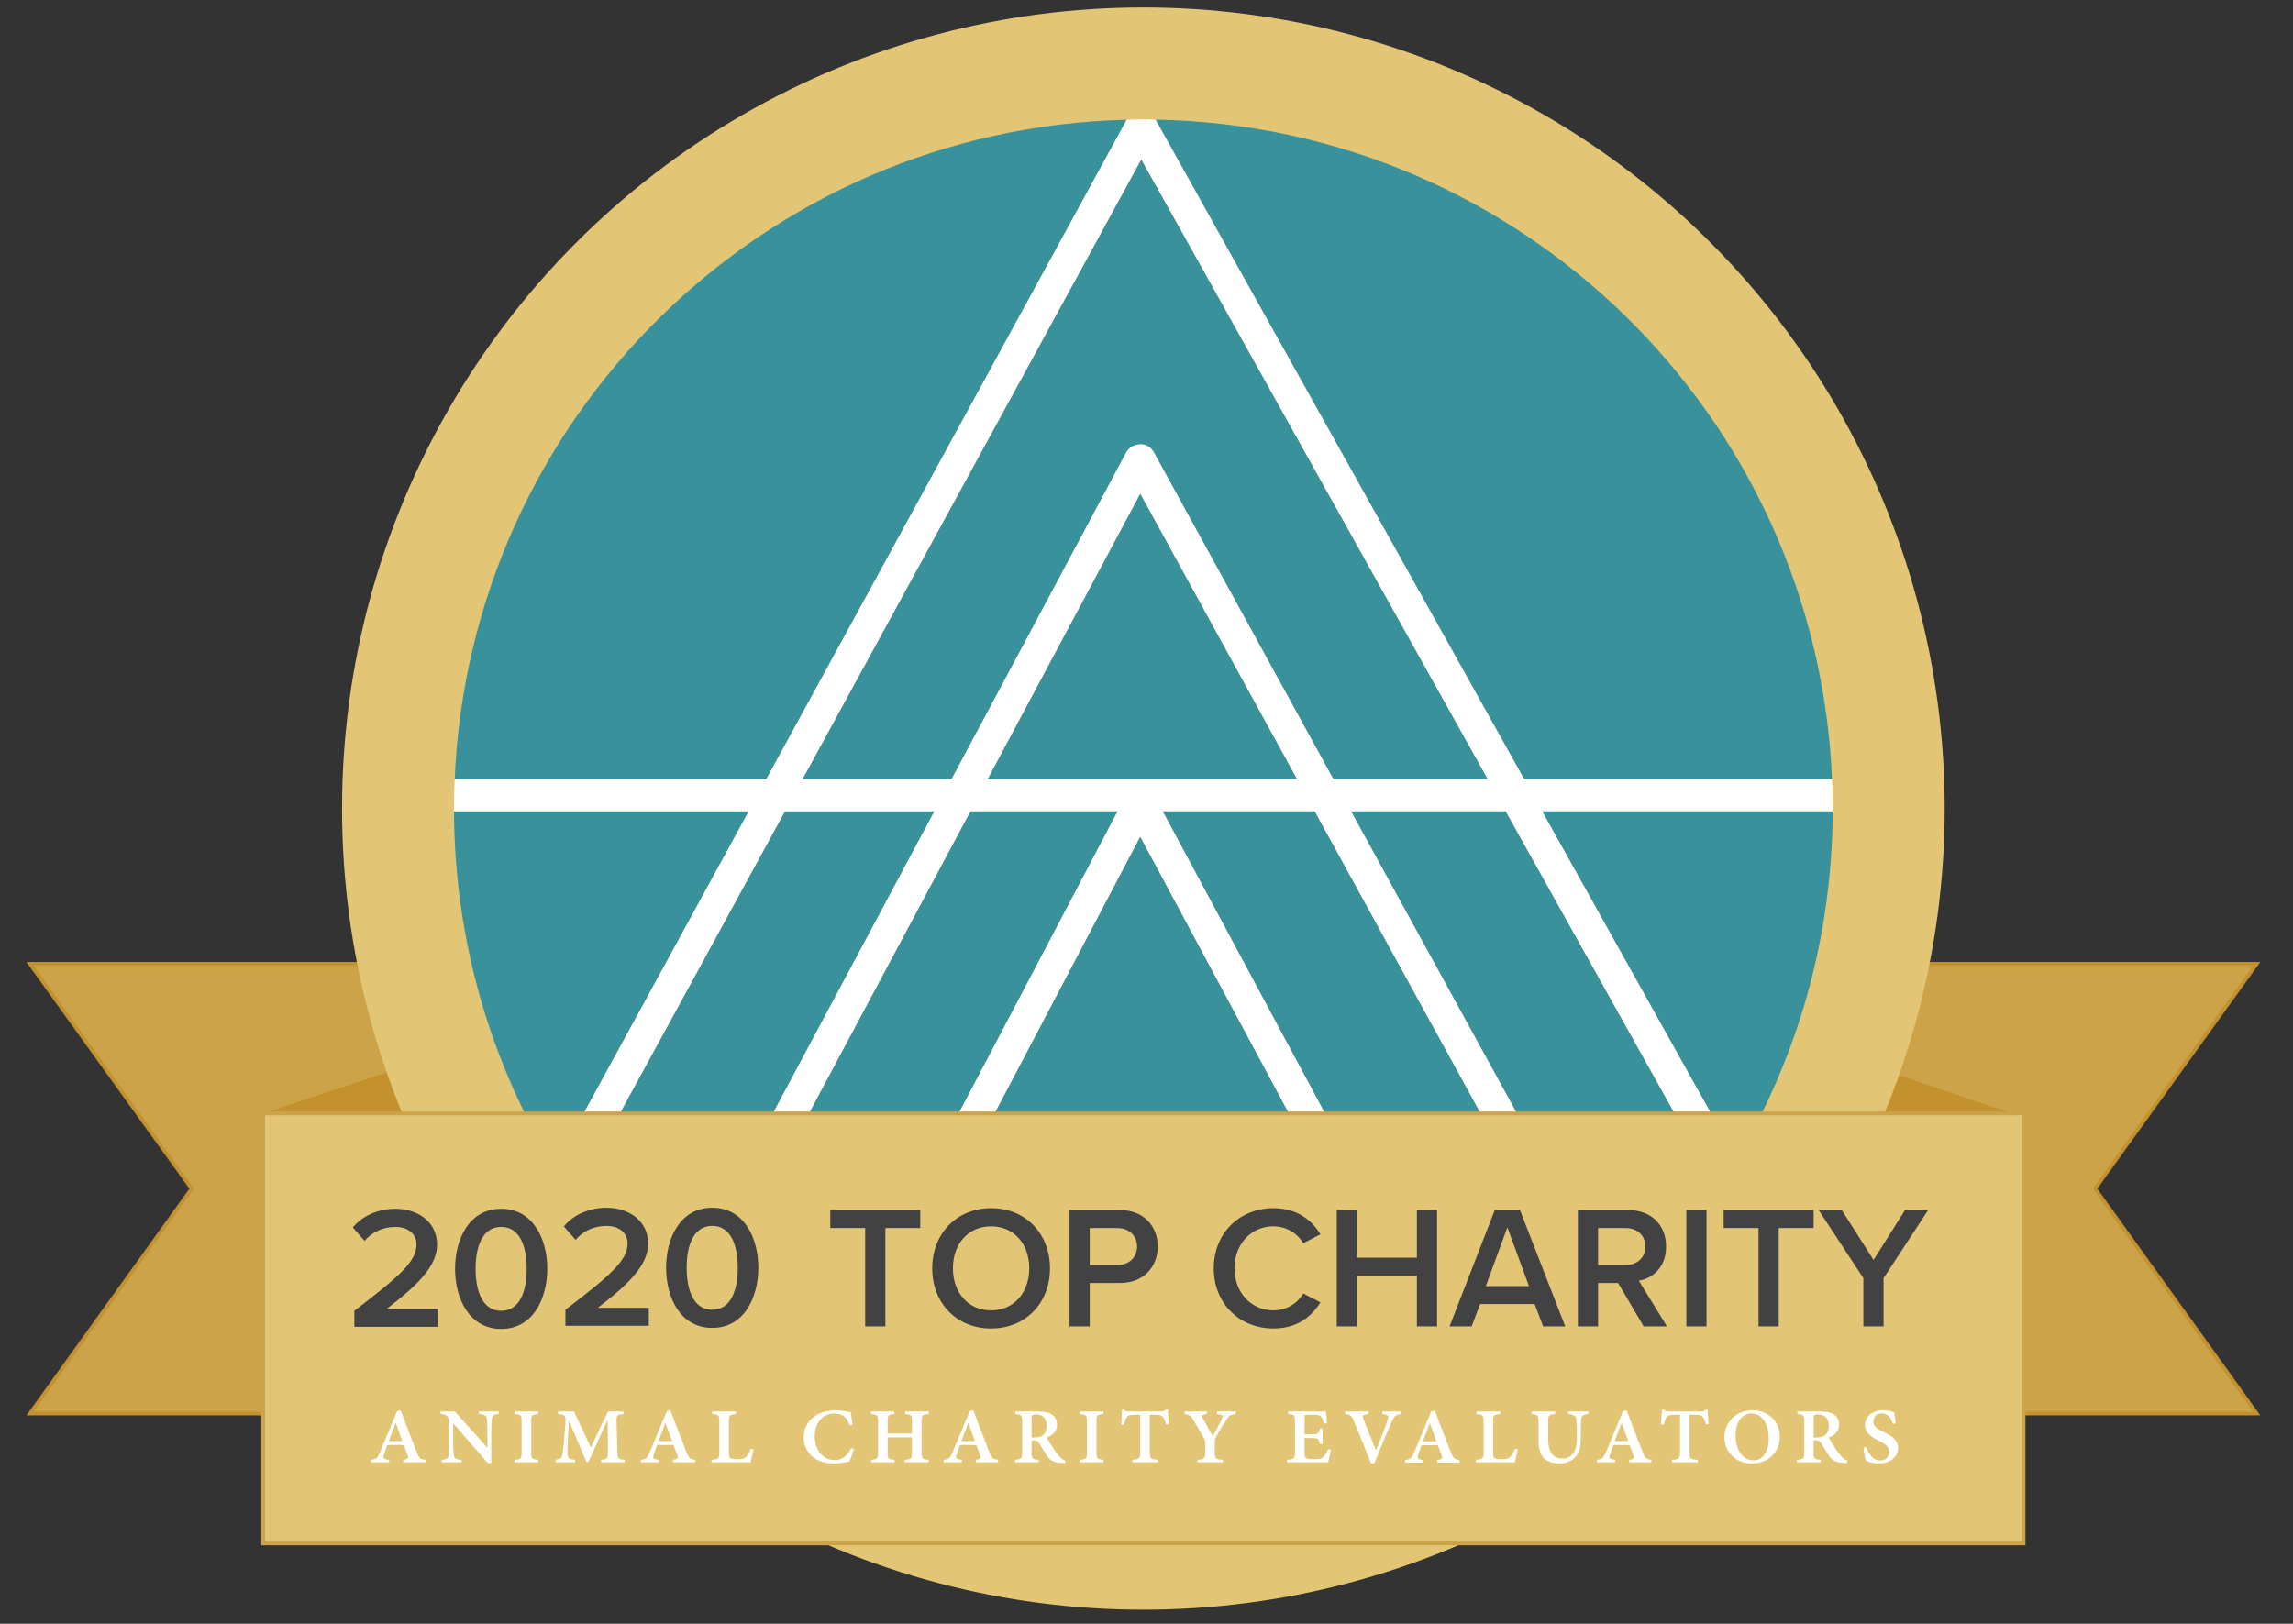 <?xml version="1.0" encoding="utf-8"?>
<!-- Generator: Adobe Illustrator 25.0.1, SVG Export Plug-In . SVG Version: 6.00 Build 0)  -->
<svg version="1.1" id="Layer_1" xmlns="http://www.w3.org/2000/svg" xmlns:xlink="http://www.w3.org/1999/xlink" x="0px" y="0px"
	 viewBox="0 0 305.328 216.259" style="enable-background:new 0 0 305.328 216.259;" xml:space="preserve">
<rect x="0" y="0" width="305.328" height="216.259" fill="#333333" stroke="none"/>
<style type="text/css">
	.st0{fill:#CDA349;stroke:#C3922E;stroke-width:0.5;stroke-miterlimit:10;}
	.st1{fill:#C3922E;}
	.st2{fill:#E2C675;stroke:#E2C675;stroke-miterlimit:10;}
	.st3{fill:#39929B;}
	.st4{fill:#FFFFFF;}
	.st5{fill:#E2C675;stroke:#CDA349;stroke-width:0.5;stroke-miterlimit:10;}
	.st6{fill:#424242;}
</style>
<g>
	<g>
		<polygon class="st0" points="212.414,188.258 300.488,188.258 278.967,158.316 300.488,128.377 
			212.414,128.377 		"/>
		<polygon class="st0" points="92.079,188.258 4.006,188.258 25.526,158.316 4.006,128.377 92.079,128.377 		"/>
	</g>
	<polygon class="st1" points="35.045,205.562 76.412,189.453 76.412,134.561 35.045,148.289 	"/>
	<polygon class="st1" points="269.449,205.812 228.582,189.953 228.582,135.061 269.449,148.789 	"/>
	<g>
		<circle class="st2" cx="152.247" cy="107.692" r="106.2"/>
		<g>
			<path class="st3" d="M149.946,60.301c0.365-0.682,1.076-1.111,1.851-1.116
				c0.795-0.083,1.489,0.416,1.862,1.094l23.907,43.54h20.571l-46.166-82.609l-45.142,82.609h19.859
				L149.946,60.301L149.946,60.301z"/>
			<path class="st3" d="M60.454,108.042c0.066,17.35,4.938,33.568,13.364,47.381l25.892-47.381H60.454
				L60.454,108.042z"/>
			<path class="st3" d="M150.032,15.952c-48.385,1.149-87.487,39.704-89.488,87.867h41.472L150.032,15.952
				L150.032,15.952z"/>
			<path class="st3" d="M104.522,108.042l-28.091,51.407c3.674,5.372,7.916,10.323,12.619,14.789l35.38-66.197
				H104.522L104.522,108.042z"/>
			<path class="st3" d="M243.95,103.819c-2.01-48.367-41.43-87.043-90.091-87.883l49.115,87.883H243.95
				L243.95,103.819z"/>
			<polygon class="st3" points="131.475,103.819 172.75,103.819 151.833,65.727 131.475,103.819 			"/>
			<path class="st3" d="M231.256,154.427c8.061-13.597,12.719-29.447,12.784-46.385h-38.706L231.256,154.427
				L231.256,154.427z"/>
			<path class="st3" d="M129.218,108.042l-36.943,69.122c4.543,3.924,9.472,7.41,14.726,10.393l41.83-79.515
				H129.218L129.218,108.042z"/>
			<path class="st3" d="M179.885,108.042l36.076,65.707c4.771-4.601,9.051-9.706,12.739-15.244
				l-28.204-50.462H179.885L179.885,108.042z"/>
			<path class="st3" d="M154.809,108.042l42.702,79.503c5.458-3.102,10.565-6.74,15.251-10.856
				l-37.696-68.647H154.809L154.809,108.042z"/>
			<path class="st3" d="M110.719,189.554c12.475,6.339,26.578,9.934,41.529,9.934
				c14.958,0,29.068-3.601,41.544-9.944l-41.964-78.132L110.719,189.554L110.719,189.554z"/>
			<path class="st4" d="M177.566,103.819l-23.907-43.54c-0.373-0.678-1.067-1.177-1.862-1.094
				c-0.775,0.005-1.486,0.435-1.851,1.116l-23.26,43.518h-19.859l45.142-82.609l46.166,82.609H177.566
				L177.566,103.819z M131.475,103.819L151.833,65.727L172.75,103.819H131.475L131.475,103.819z
				 M244.048,107.693c0-1.301-0.044-2.587-0.098-3.874h-40.976l-49.115-87.883
				c-0.537-0.008-1.07-0.039-1.611-0.039c-0.743,0-1.477,0.039-2.216,0.055l-48.015,87.867H60.544
				c-0.054,1.287-0.098,2.573-0.098,3.874c0,0.118,0.008,0.233,0.008,0.349h39.255l-25.892,47.381
				c0.836,1.364,1.71,2.707,2.613,4.026l28.091-51.407h19.908L89.05,174.238
				c1.052,1,2.127,1.974,3.225,2.925l36.943-69.122h19.613l-41.83,79.515
				c1.222,0.695,2.462,1.36,3.718,1.997l41.108-78.142l41.964,78.132
				c1.258-0.639,2.497-1.305,3.719-1.999l-42.702-79.503h20.258l37.696,68.647
				c1.09-0.956,2.156-1.934,3.198-2.94l-36.076-65.707h20.611l28.204,50.462
				c0.888-1.33,1.737-2.693,2.557-4.077l-25.923-46.385h38.706
				C244.04,107.926,244.048,107.811,244.048,107.693L244.048,107.693z"/>
		</g>
	</g>
	<rect x="35.045" y="148.289" class="st5" width="234.404" height="57.273"/>
	<path class="st6" d="M115.206,163.561h-4.646v-2.392h11.98v2.392h-4.645v13.099h-2.69V163.561z"/>
	<path class="st6" d="M131.972,160.914c4.599,0,7.841,3.391,7.841,8.013c0,4.621-3.242,8.012-7.841,8.012
		c-4.599,0-7.842-3.391-7.842-8.012C124.13,164.304,127.373,160.914,131.972,160.914z M131.972,163.33
		c-3.104,0-5.082,2.392-5.082,5.597c0,3.182,1.978,5.597,5.082,5.597c3.081,0,5.082-2.415,5.082-5.597
		C137.054,165.721,135.053,163.33,131.972,163.33z"/>
	<path class="st6" d="M142.416,161.169h6.737c3.22,0,5.013,2.229,5.013,4.854s-1.816,4.854-5.013,4.854
		h-4.047v5.783h-2.69V161.169z M148.785,163.561h-3.679v4.924h3.679c1.518,0,2.622-0.976,2.622-2.462
		S150.303,163.561,148.785,163.561z"/>
	<path class="st6" d="M161.619,168.926c0-4.761,3.519-8.013,7.934-8.013c3.22,0,5.128,1.626,6.277,3.483
		l-2.299,1.185c-0.736-1.277-2.208-2.252-3.979-2.252c-2.92,0-5.174,2.345-5.174,5.597
		c0,3.251,2.254,5.597,5.174,5.597c1.771,0,3.242-0.952,3.979-2.253l2.299,1.185
		c-1.173,1.858-3.058,3.483-6.277,3.483C165.138,176.938,161.619,173.687,161.619,168.926z"/>
	<path class="st6" d="M188.666,169.902h-7.979v6.758h-2.69v-15.49h2.69v6.34h7.979v-6.34h2.69v15.49
		h-2.69V169.902z"/>
	<path class="st6" d="M204.351,173.687h-7.267l-1.126,2.973h-2.943l6.024-15.49h3.357l6.024,15.49h-2.943
		L204.351,173.687z M197.844,171.295h5.749l-2.874-7.827L197.844,171.295z"/>
	<path class="st6" d="M215.461,170.876h-2.667v5.783h-2.69v-15.49h6.737c3.035,0,5.013,1.997,5.013,4.854
		c0,2.764-1.793,4.25-3.633,4.552l3.748,6.085h-3.104L215.461,170.876z M216.473,163.561h-3.679v4.924
		h3.679c1.518,0,2.622-0.976,2.622-2.462S217.99,163.561,216.473,163.561z"/>
	<path class="st6" d="M224.547,161.169h2.69v15.49h-2.69V161.169z"/>
	<path class="st6" d="M234.16,163.561h-4.646v-2.392h11.98v2.392h-4.645v13.099h-2.69V163.561z"/>
	<path class="st6" d="M248.12,170.227l-5.955-9.058h3.081l4.23,6.642l4.186-6.642h3.081l-5.933,9.058
		v6.433h-2.69V170.227z"/>
	<g>
		<path class="st4" d="M53.689,194.76v-0.334c0.657-0.094,0.723-0.208,0.569-0.646
			c-0.12-0.344-0.307-0.834-0.503-1.334h-2.178c-0.142,0.386-0.295,0.781-0.427,1.198
			c-0.186,0.562-0.131,0.688,0.668,0.781v0.334h-2.418v-0.334c0.711-0.094,0.854-0.188,1.226-1.083
			l2.242-5.389l0.481-0.125c0.7,1.813,1.39,3.689,2.101,5.482c0.361,0.917,0.504,1.031,1.204,1.114
			v0.334H53.689z M52.705,189.539h-0.032c-0.317,0.803-0.613,1.616-0.919,2.397h1.815L52.705,189.539z"
			/>
		<path class="st4" d="M66.389,188.32c-0.591,0.031-0.832,0.177-0.887,0.646
			c-0.044,0.313-0.087,0.803-0.087,1.741v4.158h-0.46l-4.595-5.295h-0.022v2.449
			c0,0.928,0.044,1.396,0.077,1.709c0.055,0.49,0.263,0.657,1.05,0.698v0.334h-2.647v-0.334
			c0.612-0.041,0.875-0.197,0.93-0.666c0.033-0.345,0.088-0.813,0.088-1.741v-2.22
			c0-0.709-0.011-0.854-0.219-1.094c-0.219-0.261-0.448-0.345-0.941-0.386v-0.334h1.882l4.322,4.805
			h0.032v-2.084c0-0.938-0.055-1.428-0.076-1.73c-0.065-0.448-0.296-0.615-1.083-0.656v-0.334h2.637
			V188.32z"/>
		<path class="st4" d="M68.52,194.76v-0.334c0.842-0.072,0.94-0.135,0.94-1.021v-4.055
			c0-0.886-0.099-0.959-0.94-1.021v-0.344h3.14v0.344c-0.843,0.062-0.93,0.136-0.93,1.021v4.055
			c0,0.875,0.087,0.948,0.93,1.021v0.334H68.52z"/>
		<path class="st4" d="M80.05,194.76v-0.334c0.854-0.083,0.897-0.156,0.897-1.167l-0.033-4.096h-0.044
			l-2.505,5.523h-0.285l-2.308-5.408h-0.033l-0.143,2.813c-0.043,0.865-0.043,1.334-0.011,1.699
			c0.033,0.479,0.263,0.562,0.996,0.625v0.344h-2.604v-0.344c0.624-0.053,0.832-0.219,0.897-0.604
			c0.065-0.344,0.143-0.854,0.229-1.949l0.164-2.095c0.099-1.25,0.022-1.354-0.94-1.438v-0.344
			h2.101l2.242,4.794l2.287-4.794h2.078v0.344c-0.907,0.084-0.962,0.136-0.94,1.084l0.109,3.846
			c0.021,1.011,0.065,1.084,0.963,1.167v0.334H80.05z"/>
		<path class="st4" d="M89.607,194.76v-0.334c0.657-0.094,0.723-0.208,0.569-0.646
			c-0.12-0.344-0.307-0.834-0.503-1.334h-2.178c-0.142,0.386-0.295,0.781-0.427,1.198
			c-0.186,0.562-0.131,0.688,0.668,0.781v0.334h-2.418v-0.334c0.711-0.094,0.854-0.188,1.226-1.083
			l2.242-5.389l0.481-0.125c0.7,1.813,1.39,3.689,2.101,5.482c0.361,0.917,0.504,1.031,1.204,1.114
			v0.334H89.607z M88.623,189.539h-0.032c-0.317,0.803-0.613,1.616-0.919,2.397h1.815L88.623,189.539z"/>
		<path class="st4" d="M100.338,193.041c-0.088,0.406-0.307,1.428-0.405,1.72h-5.186v-0.334
			c0.93-0.072,1.039-0.146,1.039-1.031v-4.054c0-0.886-0.099-0.949-0.951-1.012v-0.344h3.161v0.344
			c-0.842,0.062-0.94,0.126-0.94,1.012v4.096c0,0.511,0.044,0.708,0.263,0.802
			c0.196,0.084,0.514,0.104,0.896,0.104c0.525,0,0.908-0.062,1.16-0.344
			c0.208-0.208,0.404-0.542,0.591-1.042L100.338,193.041z"/>
		<path class="st4" d="M113.708,192.999c-0.153,0.501-0.427,1.293-0.613,1.647
			c-0.295,0.062-1.269,0.271-2.034,0.271c-2.834,0-4.048-1.803-4.048-3.449
			c0-2.168,1.739-3.638,4.299-3.638c0.887,0,1.674,0.219,1.97,0.281
			c0.088,0.573,0.164,1.043,0.24,1.657l-0.383,0.073c-0.328-1.188-1.104-1.584-2.067-1.584
			c-1.674,0-2.582,1.438-2.582,3.001c0,1.918,1.116,3.21,2.67,3.21c0.995,0,1.63-0.562,2.188-1.604
			L113.708,192.999z"/>
		<path class="st4" d="M123.661,188.33c-0.864,0.073-0.94,0.126-0.94,1.012v4.074
			c0,0.876,0.087,0.938,0.94,1.011v0.334h-3.194v-0.334c0.886-0.072,0.974-0.135,0.974-1.011v-1.99
			h-3.249v1.99c0,0.876,0.087,0.938,0.93,1.011v0.334h-3.129v-0.334
			c0.831-0.072,0.93-0.135,0.93-1.011v-4.074c0-0.886-0.099-0.949-0.963-1.012v-0.344h3.129v0.344
			c-0.81,0.062-0.896,0.126-0.896,1.012v1.584h3.249v-1.584c0-0.886-0.076-0.938-0.908-1.012v-0.344
			h3.129V188.33z"/>
		<path class="st4" d="M129.938,194.76v-0.334c0.657-0.094,0.723-0.208,0.569-0.646
			c-0.12-0.344-0.307-0.834-0.503-1.334H127.827c-0.142,0.386-0.295,0.781-0.427,1.198
			c-0.186,0.562-0.131,0.688,0.668,0.781v0.334h-2.418v-0.334c0.711-0.094,0.854-0.188,1.226-1.083
			l2.242-5.389l0.481-0.125c0.7,1.813,1.39,3.689,2.101,5.482c0.361,0.917,0.504,1.031,1.204,1.114
			v0.334H129.938z M128.954,189.539h-0.032c-0.317,0.803-0.613,1.616-0.919,2.397h1.815
			L128.954,189.539z"/>
		<path class="st4" d="M141.806,194.854c-0.088,0-0.219-0.011-0.339-0.011
			c-1.182-0.052-1.62-0.322-2.079-0.989c-0.317-0.459-0.656-1.053-0.974-1.585
			c-0.175-0.312-0.372-0.438-0.799-0.438h-0.252v1.574c0,0.854,0.099,0.948,0.941,1.021v0.334h-3.151
			v-0.334c0.843-0.072,0.963-0.156,0.963-1.021v-4.075c0-0.854-0.099-0.938-0.919-1.001v-0.344h2.943
			c0.896,0,1.444,0.104,1.882,0.375c0.437,0.282,0.732,0.74,0.732,1.387
			c0,0.906-0.623,1.417-1.378,1.72c0.175,0.323,0.591,1.021,0.919,1.49
			c0.394,0.573,0.623,0.886,0.864,1.115c0.251,0.271,0.459,0.396,0.711,0.469L141.806,194.854z
			 M137.725,191.446c0.503,0,0.864-0.083,1.116-0.281c0.383-0.302,0.547-0.719,0.547-1.261
			c0-1.115-0.7-1.532-1.4-1.532c-0.284,0-0.448,0.053-0.525,0.104
			c-0.076,0.062-0.099,0.177-0.099,0.417v2.553H137.725z"/>
		<path class="st4" d="M143.795,194.76v-0.334c0.842-0.072,0.94-0.135,0.94-1.021v-4.055
			c0-0.886-0.099-0.959-0.94-1.021v-0.344h3.14v0.344c-0.843,0.062-0.93,0.136-0.93,1.021v4.055
			c0,0.875,0.087,0.948,0.93,1.021v0.334H143.795z"/>
		<path class="st4" d="M155.26,189.706c-0.132-0.521-0.263-0.844-0.427-1.021
			c-0.197-0.208-0.438-0.271-1.149-0.271h-0.591v4.992c0,0.864,0.099,0.948,1.095,1.021v0.334h-3.414
			v-0.334c0.941-0.072,1.051-0.156,1.051-1.021v-4.992h-0.492c-0.897,0-1.105,0.094-1.259,0.292
			c-0.164,0.177-0.284,0.511-0.415,1.011H149.286c0.044-0.709,0.109-1.449,0.131-1.991h0.252
			c0.164,0.24,0.306,0.261,0.612,0.261h4.376c0.285,0,0.416-0.062,0.603-0.261h0.251
			c0,0.448,0.055,1.313,0.109,1.96L155.26,189.706z"/>
		<path class="st4" d="M164.545,188.33c-0.722,0.073-0.907,0.229-1.312,0.855
			c-0.438,0.667-0.755,1.167-1.28,2.126c-0.153,0.271-0.196,0.396-0.196,0.698v1.365
			c0,0.917,0.087,0.979,1.072,1.052v0.334h-3.381v-0.334c0.94-0.062,1.039-0.135,1.039-1.052v-1.24
			c0-0.24-0.044-0.344-0.175-0.595c-0.328-0.594-0.733-1.281-1.356-2.334
			c-0.427-0.698-0.58-0.803-1.204-0.876v-0.344h2.933v0.344c-0.733,0.095-0.723,0.22-0.525,0.584
			c0.416,0.761,0.886,1.563,1.335,2.335c0.35-0.626,0.919-1.616,1.192-2.252
			c0.208-0.458,0.186-0.583-0.635-0.667v-0.344h2.494V188.33z"/>
		<path class="st4" d="M177.231,193.061c-0.065,0.417-0.284,1.387-0.383,1.699h-5.471v-0.334
			c0.952-0.072,1.051-0.146,1.051-1.021v-4.055c0-0.917-0.099-0.959-0.897-1.021v-0.344h5.044
			c0.011,0.209,0.065,0.938,0.109,1.543l-0.372,0.052c-0.099-0.396-0.229-0.698-0.404-0.896
			c-0.176-0.197-0.471-0.271-1.149-0.271h-0.635c-0.383,0-0.415,0.021-0.415,0.354v2.261h0.842
			c0.941,0,1.051-0.062,1.193-0.781h0.371v2.063H175.744c-0.143-0.75-0.252-0.792-1.193-0.792h-0.842
			v1.855c0,0.5,0.055,0.739,0.263,0.854c0.196,0.104,0.579,0.114,1.028,0.114
			c0.667,0,1.028-0.073,1.279-0.344c0.208-0.219,0.405-0.562,0.591-1.001L177.231,193.061z"/>
		<path class="st4" d="M186.584,188.33c-0.723,0.084-0.908,0.198-1.335,1.168
			c-0.339,0.761-1.39,3.22-2.232,5.377h-0.47c-0.744-1.907-1.729-4.324-2.243-5.564
			c-0.328-0.792-0.503-0.918-1.171-0.98v-0.344h3.053v0.344c-0.799,0.104-0.81,0.209-0.635,0.657
			c0.307,0.803,1.138,2.876,1.663,4.147h0.021c0.591-1.438,1.182-2.938,1.499-3.897
			c0.241-0.678,0.208-0.803-0.678-0.907v-0.344h2.527V188.33z"/>
		<path class="st4" d="M191.394,194.792v-0.334c0.657-0.094,0.723-0.208,0.569-0.646
			c-0.12-0.344-0.307-0.834-0.503-1.334h-2.178c-0.142,0.386-0.295,0.781-0.427,1.198
			c-0.186,0.562-0.131,0.688,0.668,0.781v0.334h-2.418v-0.334c0.711-0.094,0.854-0.188,1.226-1.083
			l2.242-5.389l0.481-0.125c0.7,1.813,1.39,3.689,2.101,5.482c0.361,0.917,0.504,1.031,1.204,1.114
			v0.334H191.394z M190.41,189.57h-0.032c-0.317,0.803-0.613,1.616-0.919,2.397h1.815
			L190.41,189.57z"/>
		<path class="st4" d="M202.103,193.041c-0.088,0.406-0.307,1.428-0.405,1.72h-5.186v-0.334
			c0.93-0.072,1.039-0.146,1.039-1.031v-4.054c0-0.886-0.099-0.949-0.951-1.012v-0.344h3.161v0.344
			c-0.842,0.062-0.94,0.126-0.94,1.012v4.096c0,0.511,0.044,0.708,0.263,0.802
			c0.196,0.084,0.514,0.104,0.896,0.104c0.525,0,0.908-0.062,1.16-0.344
			c0.208-0.208,0.404-0.542,0.591-1.042L202.103,193.041z"/>
		<path class="st4" d="M211.498,188.33c-0.623,0.031-0.886,0.22-0.94,0.615
			c-0.044,0.303-0.076,0.709-0.076,1.532v1.031c0,1.146-0.187,2.032-0.81,2.658
			c-0.504,0.5-1.248,0.75-2.003,0.75c-0.688,0-1.356-0.146-1.87-0.521
			c-0.624-0.469-0.931-1.239-0.931-2.459v-2.512c0-0.969-0.098-1.021-0.93-1.095v-0.344h3.129v0.344
			c-0.82,0.062-0.919,0.126-0.919,1.095v2.303c0,1.605,0.624,2.533,1.871,2.533
			c1.4,0,1.947-1.053,1.947-2.793v-0.99c0-0.813-0.055-1.229-0.099-1.553
			c-0.065-0.375-0.306-0.553-1.062-0.595v-0.344h2.691V188.33z"/>
		<path class="st4" d="M216.933,194.76v-0.334c0.657-0.094,0.723-0.208,0.569-0.646
			c-0.12-0.344-0.307-0.834-0.503-1.334h-2.178c-0.142,0.386-0.295,0.781-0.427,1.198
			c-0.186,0.562-0.131,0.688,0.668,0.781v0.334h-2.418v-0.334c0.711-0.094,0.854-0.188,1.226-1.083
			l2.242-5.389l0.481-0.125c0.7,1.813,1.39,3.689,2.101,5.482c0.361,0.917,0.504,1.031,1.204,1.114
			v0.334H216.933z M215.949,189.539h-0.032c-0.317,0.803-0.613,1.616-0.919,2.397h1.815
			L215.949,189.539z"/>
		<path class="st4" d="M227.139,189.706c-0.132-0.521-0.263-0.844-0.427-1.021
			c-0.197-0.208-0.438-0.271-1.149-0.271h-0.591v4.992c0,0.864,0.099,0.948,1.095,1.021v0.334h-3.414
			v-0.334c0.941-0.072,1.051-0.156,1.051-1.021v-4.992h-0.492c-0.897,0-1.105,0.094-1.259,0.292
			c-0.164,0.177-0.284,0.511-0.415,1.011h-0.372c0.044-0.709,0.109-1.449,0.131-1.991h0.252
			c0.164,0.24,0.306,0.261,0.612,0.261h4.376c0.285,0,0.416-0.062,0.603-0.261h0.251
			c0,0.448,0.055,1.313,0.109,1.96L227.139,189.706z"/>
		<path class="st4" d="M236.994,191.3c0,2.24-1.686,3.616-3.731,3.616c-2.111,0-3.643-1.511-3.643-3.512
			c0-1.813,1.356-3.575,3.774-3.575C235.342,187.83,236.994,189.226,236.994,191.3z M231.097,191.175
			c0,1.845,0.93,3.324,2.385,3.324c1.105,0,2.035-0.969,2.035-2.918
			c0-2.115-0.995-3.335-2.33-3.335C232.049,188.247,231.097,189.32,231.097,191.175z"/>
		<path class="st4" d="M245.94,194.854c-0.088,0-0.219-0.011-0.339-0.011
			c-1.182-0.052-1.62-0.322-2.079-0.989c-0.317-0.459-0.656-1.053-0.974-1.585
			c-0.175-0.312-0.372-0.438-0.799-0.438h-0.252v1.574c0,0.854,0.099,0.948,0.941,1.021v0.334h-3.151
			v-0.334c0.843-0.072,0.963-0.156,0.963-1.021v-4.075c0-0.854-0.099-0.938-0.919-1.001v-0.344h2.943
			c0.896,0,1.444,0.104,1.882,0.375c0.438,0.282,0.732,0.74,0.732,1.387
			c0,0.906-0.623,1.417-1.378,1.72c0.175,0.323,0.591,1.021,0.919,1.49
			c0.394,0.573,0.623,0.886,0.864,1.115c0.252,0.271,0.459,0.396,0.711,0.469L245.94,194.854z
			 M241.859,191.446c0.503,0,0.864-0.083,1.116-0.281c0.383-0.302,0.547-0.719,0.547-1.261
			c0-1.115-0.7-1.532-1.4-1.532c-0.284,0-0.448,0.053-0.525,0.104
			c-0.076,0.062-0.099,0.177-0.099,0.417v2.553H241.859z"/>
		<path class="st4" d="M252.064,189.643c-0.219-0.656-0.591-1.407-1.499-1.407
			c-0.689,0-1.116,0.479-1.116,1.063c0,0.646,0.449,0.99,1.379,1.428
			c1.039,0.5,1.914,1.042,1.914,2.126c0,1.157-1.028,2.063-2.582,2.063
			c-0.415,0-0.787-0.062-1.083-0.156c-0.295-0.083-0.492-0.156-0.623-0.219
			c-0.099-0.25-0.241-1.126-0.317-1.709l0.372-0.104c0.196,0.656,0.787,1.782,1.859,1.782
			c0.733,0,1.182-0.459,1.182-1.157c0-0.667-0.524-1.053-1.346-1.459
			c-0.974-0.479-1.87-1.031-1.87-2.095c0-1.084,0.907-1.97,2.406-1.97
			c0.635,0,1.192,0.178,1.478,0.261c0.044,0.386,0.109,0.823,0.196,1.479L252.064,189.643z"/>
	</g>
	<path class="st6" d="M47.185,174.581c5.956-4.552,8.278-6.572,8.278-8.802
		c0-1.626-1.38-2.369-2.782-2.369c-1.794,0-3.174,0.743-4.14,1.858l-1.563-1.788
		c1.357-1.649,3.519-2.485,5.657-2.485c2.966,0,5.564,1.695,5.564,4.784
		c0,2.856-2.599,5.411-6.715,8.547h6.807v2.392H47.185V174.581z"/>
	<path class="st6" d="M66.734,160.995c4.301,0,6.14,4.088,6.14,7.989s-1.839,8.012-6.14,8.012
		c-4.3,0-6.14-4.11-6.14-8.012S62.434,160.995,66.734,160.995z M66.734,163.41
		c-2.506,0-3.403,2.625-3.403,5.574s0.897,5.597,3.403,5.597c2.507,0,3.403-2.647,3.403-5.597
		S69.241,163.41,66.734,163.41z"/>
	<path class="st6" d="M75.288,174.442c5.956-4.552,8.278-6.572,8.278-8.802
		c0-1.626-1.38-2.369-2.782-2.369c-1.794,0-3.174,0.743-4.14,1.858l-1.563-1.788
		c1.357-1.649,3.519-2.485,5.657-2.485c2.966,0,5.564,1.695,5.564,4.784
		c0,2.856-2.599,5.411-6.715,8.547h6.807v2.392H75.288V174.442z"/>
	<path class="st6" d="M94.837,160.856c4.301,0,6.14,4.088,6.14,7.989s-1.839,8.012-6.14,8.012
		c-4.3,0-6.14-4.11-6.14-8.012S90.537,160.856,94.837,160.856z M94.837,163.271
		c-2.506,0-3.403,2.625-3.403,5.574s0.897,5.597,3.403,5.597c2.507,0,3.403-2.647,3.403-5.597
		S97.344,163.271,94.837,163.271z"/>
</g>
</svg>

